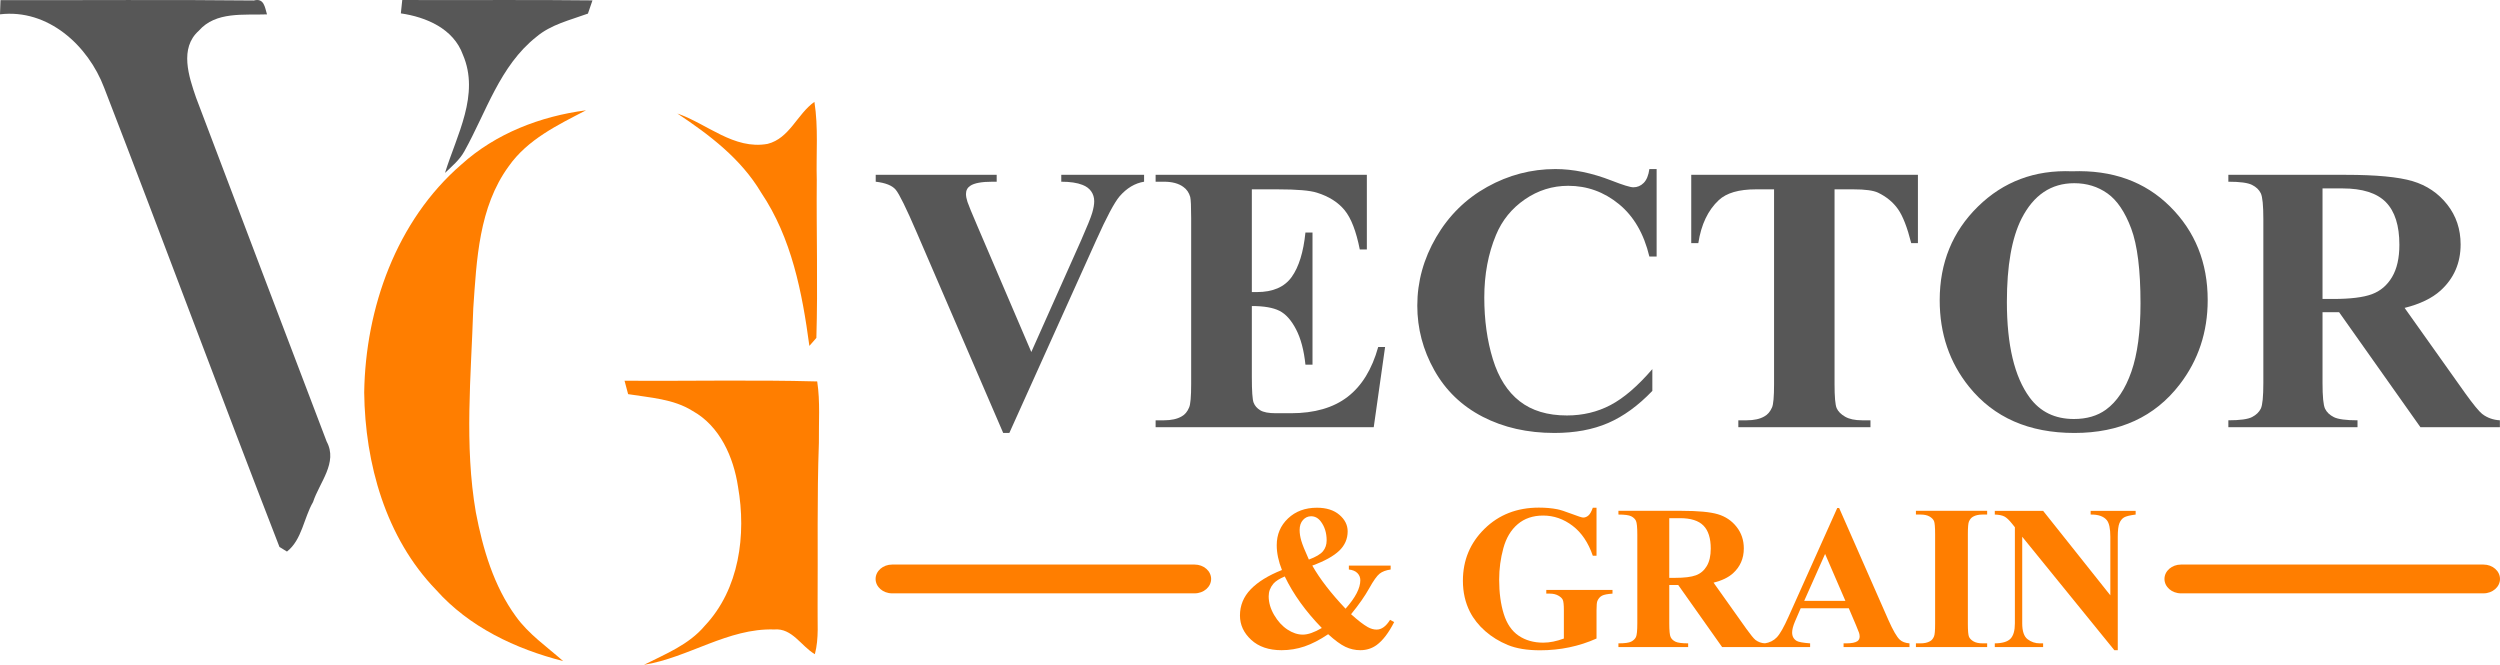 <svg viewBox="714.69 791.16 1570.62 417.68" y="0px" x="0px" id="Layer_1" version="1.1" xmlns="http://www.w3.org/2000/svg">
  <g>
    <path style="fill: rgb(87, 87, 87);" d="M715.005,791.232c53.054,0.141,106.107-0.352,159.125,0.245c6.469-1.758,6.961,4.255,8.297,8.72   c-14.52,0.563-32.135-2.004-42.823,10.266c-12.34,10.97-6.293,28.794-1.722,42.085c27.318,72.038,54.565,144.112,82.058,216.081   c7.138,13.184-4.605,25.701-8.578,37.936c-5.837,10.055-6.961,23.731-16.384,31.115c-1.159-0.704-3.55-2.146-4.71-2.885   C853,1038.85,817.281,942.271,780.118,846.254c-10.055-26.579-35.333-49.678-65.428-46.091   C714.794,797.946,714.935,793.447,715.005,791.232z"></path>
    <path style="fill: rgb(87, 87, 87);" d="M966.525,799.565c0.282-2.813,0.563-5.592,0.879-8.403c39.834,0.211,79.668-0.247,119.503,0.245   c-0.704,2.074-2.146,6.224-2.848,8.297c-11.145,4.079-23.168,6.786-32.451,14.663c-22.923,18.14-31.467,47.286-45.213,71.896   c-2.954,5.38-7.771,9.353-12.13,13.536c7.347-23.766,22.044-49.256,11.215-74.324C999.574,809.163,982.453,801.885,966.525,799.565   z"></path>
    <path d="M1004.567,894.492c21.586-19.514,49.712-30.307,78.297-34.034c-17.79,9.212-36.777,18.317-48.624,35.229   c-18.74,25.665-20.111,58.679-22.221,89.196c-1.37,42.681-5.694,85.785,1.617,128.15c4.395,22.993,11.217,46.268,25.174,65.428   c8.017,11.146,19.478,19.021,29.673,28.021c-29.884-7.629-59.03-21.375-79.843-44.756c-31.677-32.766-44.615-79.351-45.143-124.002   C944.306,984.742,963.713,929.789,1004.567,894.492z" fill="#FF7E00"></path>
    <path d="M1196.917,881.553c13.852-3.481,18.563-18.703,29.426-26.404c2.566,16.243,1.02,32.698,1.478,49.046   c-0.281,33.084,0.738,66.203-0.247,99.251c-1.09,1.231-3.305,3.762-4.395,5.029c-4.499-33.508-11.108-67.82-30.341-96.369   c-12.587-21.2-32.451-36.248-52.632-49.644C1159.015,868.932,1175.786,885.385,1196.917,881.553z" fill="#FF7E00"></path>
    <path d="M1107.052,1030.342c40.326,0.316,80.723-0.633,121.048,0.456c1.935,12.764,0.915,25.737,1.056,38.569   c-1.23,33.963-0.563,67.961-0.808,101.957c-0.211,10.267,0.949,20.779-1.724,30.834c-8.649-5.063-14.204-16.524-25.524-15.539   c-29.042-0.915-53.757,17.649-81.849,22.219c13.502-6.82,28.232-12.621,38.217-24.539c21.729-22.994,26.158-57.203,20.884-87.299   c-2.812-18.668-11.39-38.145-28.549-47.674c-12.164-7.629-26.754-8.297-40.502-10.547   C1108.74,1036.67,1107.614,1032.451,1107.052,1030.342z" fill="#FF7E00"></path>
    <g>
      <path style="fill: rgb(87, 87, 87);" d="M1433.458,900.994v4.326c-5.77,0.936-10.914,4.016-15.434,9.237    c-3.274,3.898-8.146,13.057-14.615,27.477l-54.603,121.133h-3.858l-54.369-126.044c-6.547-15.199-10.933-24.124-13.154-26.775    c-2.221-2.648-6.412-4.325-12.569-5.027v-4.326h76v4.326h-2.573c-6.86,0-11.536,0.859-14.031,2.572    c-1.793,1.17-2.688,2.886-2.688,5.145c0,1.403,0.311,3.061,0.935,4.969c0.624,1.912,2.729,7.036,6.314,15.376l33.79,78.923    l31.335-70.271c3.742-8.495,6.04-14.187,6.898-17.07c0.857-2.884,1.286-5.339,1.286-7.366c0-2.339-0.625-4.402-1.871-6.197    c-1.248-1.792-3.08-3.156-5.495-4.092c-3.353-1.325-7.795-1.988-13.329-1.988v-4.326H1433.458z"></path>
      <path style="fill: rgb(87, 87, 87);" d="M1501.156,910.115v64.541h3.157c10.056,0,17.343-3.157,21.864-9.471    c4.52-6.314,7.404-15.628,8.652-27.945h4.443v83.016h-4.443c-0.936-9.041-2.904-16.445-5.904-22.215    c-3.002-5.768-6.49-9.646-10.465-11.634c-3.977-1.987-9.744-2.981-17.305-2.981v44.664c0,8.73,0.369,14.071,1.11,16.019    c0.74,1.949,2.123,3.548,4.151,4.793c2.025,1.248,5.3,1.871,9.82,1.871h9.472c14.81,0,26.677-3.429,35.603-10.289    c8.925-6.858,15.336-17.304,19.234-31.335h4.326l-7.133,50.394h-137.033v-4.326h5.261c4.599,0,8.302-0.818,11.108-2.455    c2.026-1.091,3.584-2.961,4.677-5.612c0.857-1.871,1.286-6.781,1.286-14.732V928.12c0-7.171-0.195-11.574-0.584-13.212    c-0.78-2.729-2.221-4.832-4.326-6.313c-2.963-2.183-7.016-3.274-12.161-3.274h-5.261v-4.326h132.708v46.887h-4.443    c-2.262-11.459-5.438-19.683-9.529-24.671c-4.093-4.987-9.88-8.652-17.362-10.991c-4.367-1.403-12.552-2.104-24.555-2.104    H1501.156z"></path>
      <path style="fill: rgb(87, 87, 87);" d="M1755.463,897.369v54.955h-4.561c-3.431-14.343-9.821-25.333-19.175-32.974    c-9.354-7.638-19.956-11.458-31.803-11.458c-9.9,0-18.982,2.847-27.243,8.536c-8.263,5.69-14.305,13.135-18.123,22.332    c-4.91,11.771-7.366,24.866-7.366,39.286c0,14.188,1.793,27.108,5.378,38.761s9.198,20.461,16.837,26.424    s17.539,8.944,29.699,8.944c9.977,0,19.117-2.181,27.418-6.548c8.302-4.364,17.051-11.886,26.249-22.565v13.68    c-8.887,9.276-18.144,16-27.769,20.169c-9.628,4.169-20.871,6.256-33.732,6.256c-16.916,0-31.94-3.392-45.074-10.173    c-13.136-6.781-23.268-16.524-30.399-29.23c-7.132-12.704-10.698-26.229-10.698-40.572c0-15.121,3.955-29.464,11.867-43.027    c7.91-13.564,18.592-24.086,32.037-31.569c13.446-7.483,27.729-11.226,42.852-11.226c11.146,0,22.917,2.418,35.312,7.25    c7.17,2.806,11.73,4.209,13.68,4.209c2.493,0,4.656-0.915,6.489-2.748c1.83-1.83,3.02-4.734,3.565-8.711H1755.463z"></path>
      <path style="fill: rgb(87, 87, 87);" d="M1919.622,900.994v42.911h-4.209c-2.496-9.898-5.262-17.013-8.302-21.339    s-7.211-7.775-12.511-10.348c-2.963-1.403-8.146-2.104-15.551-2.104h-11.81v122.301c0,8.107,0.448,13.174,1.345,15.2    c0.896,2.027,2.648,3.8,5.263,5.319c2.61,1.521,6.176,2.28,10.697,2.28h5.262v4.326h-83.015v-4.326h5.262    c4.599,0,8.301-0.818,11.107-2.455c2.026-1.091,3.625-2.961,4.793-5.612c0.857-1.871,1.286-6.781,1.286-14.732V910.115h-11.458    c-10.68,0-18.436,2.261-23.268,6.781c-6.781,6.313-11.069,15.316-12.86,27.009h-4.444v-42.911H1919.622z"></path>
      <path style="fill: rgb(87, 87, 87);" d="M2016.433,898.772c25.256-0.936,45.775,6.431,61.56,22.099    c15.785,15.668,23.677,35.273,23.677,58.813c0,20.111-5.885,37.807-17.654,53.082c-15.592,20.269-37.611,30.401-66.062,30.401    c-28.529,0-50.589-9.665-66.178-28.998c-12.317-15.275-18.474-33.399-18.474-54.368c0-23.539,8.009-43.163,24.027-58.871    C1973.347,905.224,1993.048,897.837,2016.433,898.772z M2017.836,906.256c-14.498,0-25.529,7.407-33.088,22.215    c-6.159,12.161-9.237,29.623-9.237,52.382c0,27.05,4.754,47.044,14.265,59.981c6.624,9.044,15.901,13.563,27.827,13.563    c8.027,0,14.731-1.948,20.111-5.847c6.857-4.986,12.197-12.958,16.018-23.91c3.818-10.951,5.729-25.235,5.729-42.853    c0-20.967-1.949-36.655-5.846-47.062c-3.899-10.406-8.869-17.752-14.908-22.04C2032.665,908.4,2025.708,906.256,2017.836,906.256z"></path>
      <path style="fill: rgb(87, 87, 87);" d="M2173.81,987.283v44.432c0,8.575,0.526,13.972,1.579,16.193c1.052,2.221,2.902,3.995,5.555,5.32    c2.647,1.326,7.599,1.987,14.849,1.987v4.326h-81.145v-4.326c7.326,0,12.295-0.682,14.907-2.046    c2.61-1.362,4.444-3.138,5.496-5.319c1.053-2.183,1.579-7.561,1.579-16.136V928.822c0-8.574-0.526-13.973-1.579-16.194    c-1.052-2.222-2.904-3.993-5.554-5.319c-2.65-1.325-7.601-1.988-14.85-1.988v-4.326h73.66c19.176,0,33.207,1.326,42.092,3.976    c8.888,2.65,16.136,7.541,21.749,14.674c5.612,7.132,8.417,15.492,8.417,25.08c0,11.692-4.207,21.358-12.627,28.997    c-5.377,4.834-12.9,8.459-22.565,10.874l38.116,53.668c4.988,6.938,8.536,11.265,10.641,12.978    c3.195,2.417,6.897,3.742,11.107,3.976v4.326h-49.926l-51.096-72.259H2173.81z M2173.81,909.53v69.452h6.666    c10.833,0,18.939-0.993,24.318-2.981c5.38-1.988,9.605-5.572,12.686-10.757c3.078-5.184,4.619-11.945,4.619-20.286    c0-12.082-2.824-21.007-8.476-26.776c-5.652-5.768-14.753-8.651-27.303-8.651H2173.81z"></path>
    </g>
    <g>
      <g>
        <path d="M1562.106,1146.492h26.259v2.462c-2.946,0.422-5.26,1.293-6.943,2.619     c-1.684,1.325-3.872,4.408-6.565,9.247c-2.692,4.84-6.48,10.247-11.361,16.223c4.292,3.871,7.785,6.564,10.479,8.079     c1.893,1.052,3.745,1.578,5.555,1.578c3.113,0,5.934-2.04,8.457-6.123l2.589,1.39c-3.451,6.775-7.133,11.594-11.046,14.453     c-2.988,2.147-6.397,3.22-10.227,3.22c-3.281,0-6.406-0.705-9.373-2.114s-6.575-4.05-10.825-7.921     c-5.26,3.534-10.205,6.091-14.833,7.668c-4.63,1.578-9.448,2.367-14.454,2.367c-7.996,0-14.352-2.167-19.064-6.501     s-7.068-9.426-7.068-15.275c0-6.313,2.25-11.804,6.754-16.476c4.502-4.67,11.046-8.71,19.631-12.118     c-1.095-2.735-1.916-5.408-2.462-8.017c-0.548-2.609-0.819-5.133-0.819-7.574c0-6.733,2.365-12.34,7.1-16.822     c4.735-4.481,10.783-6.722,18.146-6.722c5.935,0,10.636,1.482,14.108,4.449c3.472,2.967,5.208,6.428,5.208,10.383     c0,4.756-1.778,8.828-5.335,12.214c-3.556,3.389-9.184,6.492-16.885,9.312c4.755,8.374,11.721,17.4,20.893,27.079     c6.188-6.943,9.279-12.898,9.279-17.864c0-1.767-0.61-3.271-1.83-4.513c-1.222-1.24-3.01-1.988-5.365-2.24V1146.492z      M1521.836,1153.309c-3.368,1.431-5.744,2.946-7.133,4.544c-1.979,2.358-2.967,4.987-2.967,7.892     c0,3.956,1.146,7.89,3.439,11.803c2.293,3.914,5.061,6.943,8.301,9.09s6.48,3.22,9.722,3.22c1.597,0,3.397-0.347,5.396-1.041     c1.998-0.695,4.176-1.736,6.534-3.125C1534.985,1175.296,1527.223,1164.504,1521.836,1153.309z M1536.984,1142.705     c4.419-1.643,7.385-3.398,8.899-5.271c1.516-1.871,2.272-4.134,2.272-6.785c0-4.713-1.241-8.689-3.724-11.93     c-1.642-2.146-3.661-3.22-6.06-3.22c-1.979,0-3.672,0.779-5.08,2.336c-1.411,1.558-2.115,3.661-2.115,6.313     c0,2.063,0.336,4.271,1.01,6.628C1532.859,1133.132,1534.46,1137.108,1536.984,1142.705z" fill="#FF7E00"></path>
        <path d="M1717.701,1110.135v30.171h-2.336c-2.819-8.246-7.048-14.519-12.687-18.81     c-5.641-4.292-11.805-6.438-18.495-6.438c-6.397,0-11.72,1.799-15.97,5.396c-4.251,3.599-7.259,8.617-9.026,15.056     c-1.769,6.438-2.651,13.045-2.651,19.82c0,8.205,0.968,15.401,2.903,21.588c1.937,6.185,5.06,10.729,9.374,13.634     c4.313,2.903,9.437,4.354,15.37,4.354c2.062,0,4.177-0.222,6.344-0.662c2.168-0.441,4.387-1.084,6.659-1.926v-17.8     c0-3.366-0.232-5.544-0.695-6.533c-0.462-0.988-1.42-1.883-2.87-2.683c-1.453-0.798-3.21-1.199-5.271-1.199h-2.209v-2.336h41.597     v2.336c-3.156,0.212-5.355,0.642-6.596,1.294c-1.242,0.653-2.2,1.736-2.872,3.251c-0.38,0.799-0.568,2.757-0.568,5.87v17.8     c-5.471,2.441-11.163,4.282-17.074,5.522c-5.913,1.242-12.046,1.863-18.399,1.863c-8.121,0-14.865-1.104-20.231-3.313     c-5.365-2.209-10.099-5.113-14.202-8.712c-4.104-3.597-7.312-7.646-9.625-12.15c-2.947-5.808-4.419-12.309-4.419-19.504     c0-12.877,4.522-23.755,13.571-32.635c9.047-8.877,20.43-13.318,34.148-13.318c4.249,0,8.078,0.339,11.488,1.01     c1.851,0.338,4.849,1.295,8.994,2.873c4.144,1.577,6.596,2.366,7.354,2.366c1.178,0,2.273-0.431,3.282-1.293     c1.01-0.862,1.937-2.493,2.777-4.892H1717.701z" fill="#FF7E00"></path>
        <path d="M1763.401,1158.674v23.986c0,4.63,0.283,7.543,0.851,8.743c0.569,1.197,1.568,2.157,3,2.871     c1.429,0.717,4.103,1.072,8.017,1.072v2.336h-43.808v-2.336c3.956,0,6.638-0.367,8.049-1.104     c1.409-0.735,2.398-1.694,2.966-2.872c0.568-1.178,0.852-4.081,0.852-8.711v-55.547c0-4.628-0.283-7.542-0.852-8.743     c-0.567-1.197-1.568-2.155-2.997-2.871c-1.433-0.715-4.103-1.072-8.018-1.072v-2.336h39.767c10.354,0,17.927,0.716,22.724,2.146     c4.798,1.431,8.712,4.07,11.741,7.922c3.029,3.85,4.545,8.363,4.545,13.539c0,6.313-2.273,11.53-6.817,15.653     c-2.903,2.61-6.965,4.567-12.183,5.87l20.578,28.973c2.691,3.746,4.607,6.082,5.743,7.007c1.726,1.306,3.724,2.021,5.998,2.146     v2.336h-26.954l-27.584-39.009H1763.401z M1763.401,1116.698v37.495h3.598c5.848,0,10.226-0.537,13.13-1.61     c2.902-1.072,5.185-3.008,6.848-5.808c1.662-2.798,2.493-6.448,2.493-10.951c0-6.522-1.526-11.34-4.576-14.454     c-3.052-3.114-7.963-4.672-14.738-4.672H1763.401z" fill="#FF7E00"></path>
        <path d="M1876.197,1173.317h-30.234l-3.597,8.333c-1.18,2.777-1.77,5.072-1.77,6.881     c0,2.398,0.97,4.165,2.904,5.302c1.137,0.674,3.934,1.178,8.396,1.514v2.336h-28.468v-2.336c3.071-0.461,5.596-1.734,7.574-3.817     c1.979-2.084,4.42-6.387,7.322-12.908l30.613-68.298h1.2l30.866,70.191c2.944,6.648,5.365,10.837,7.259,12.561     c1.431,1.305,3.451,2.062,6.06,2.271v2.336h-41.407v-2.336h1.705c3.322,0,5.659-0.461,7.006-1.388     c0.925-0.673,1.389-1.642,1.389-2.903c0-0.758-0.126-1.536-0.379-2.336c-0.085-0.379-0.716-1.956-1.895-4.733L1876.197,1173.317z      M1874.052,1168.647l-12.75-29.478l-13.13,29.478H1874.052z" fill="#FF7E00"></path>
        <path d="M1963.117,1195.347v2.336h-44.754v-2.336h2.841c2.482,0,4.482-0.441,5.996-1.324     c1.095-0.588,1.935-1.599,2.525-3.029c0.463-1.011,0.695-3.663,0.695-7.955v-56.303c0-4.377-0.232-7.111-0.695-8.206     s-1.399-2.051-2.81-2.873c-1.409-0.82-3.313-1.229-5.712-1.229h-2.841v-2.336h44.754v2.336h-2.84     c-2.485,0-4.481,0.441-5.997,1.325c-1.095,0.589-1.957,1.601-2.588,3.029c-0.463,1.01-0.695,3.662-0.695,7.954v56.303     c0,4.378,0.242,7.112,0.726,8.207s1.43,2.052,2.841,2.872c1.41,0.82,3.314,1.229,5.714,1.229H1963.117z" fill="#FF7E00"></path>
        <path d="M1998.274,1112.091l42.229,53.085v-36.8c0-5.134-0.736-8.605-2.209-10.415     c-2.021-2.44-5.408-3.619-10.162-3.534v-2.336h28.277v2.336c-3.62,0.464-6.05,1.062-7.29,1.798     c-1.242,0.737-2.209,1.937-2.904,3.598c-0.693,1.663-1.041,4.514-1.041,8.554v71.264h-2.146l-57.883-71.264v54.41     c0,4.925,1.125,8.249,3.378,9.974c2.25,1.726,4.827,2.587,7.731,2.587h2.02v2.336h-30.36v-2.336     c4.713-0.04,7.993-1.01,9.847-2.902c1.852-1.894,2.776-5.114,2.776-9.658v-60.406l-1.829-2.273     c-1.811-2.271-3.409-3.766-4.798-4.481c-1.388-0.715-3.388-1.113-5.996-1.198v-2.336H1998.274z" fill="#FF7E00"></path>
      </g>
    </g>
    <g>
      <g>
        <path d="M1465.189,1145.843h-190.015c-5.739,0-10.392,4.049-10.392,9.044c0,4.994,4.652,9.044,10.392,9.044     h190.015c5.739,0,10.392-4.05,10.392-9.044C1475.581,1149.892,1470.928,1145.843,1465.189,1145.843z" fill="#FF7E00"></path>
        <path d="M2274.919,1145.843h-190.015c-5.74,0-10.393,4.049-10.393,9.044c0,4.994,4.652,9.044,10.393,9.044     h190.015c5.739,0,10.392-4.05,10.392-9.044C2285.311,1149.892,2280.658,1145.843,2274.919,1145.843z" fill="#FF7E00"></path>
      </g>
    </g>
  </g>
</svg>